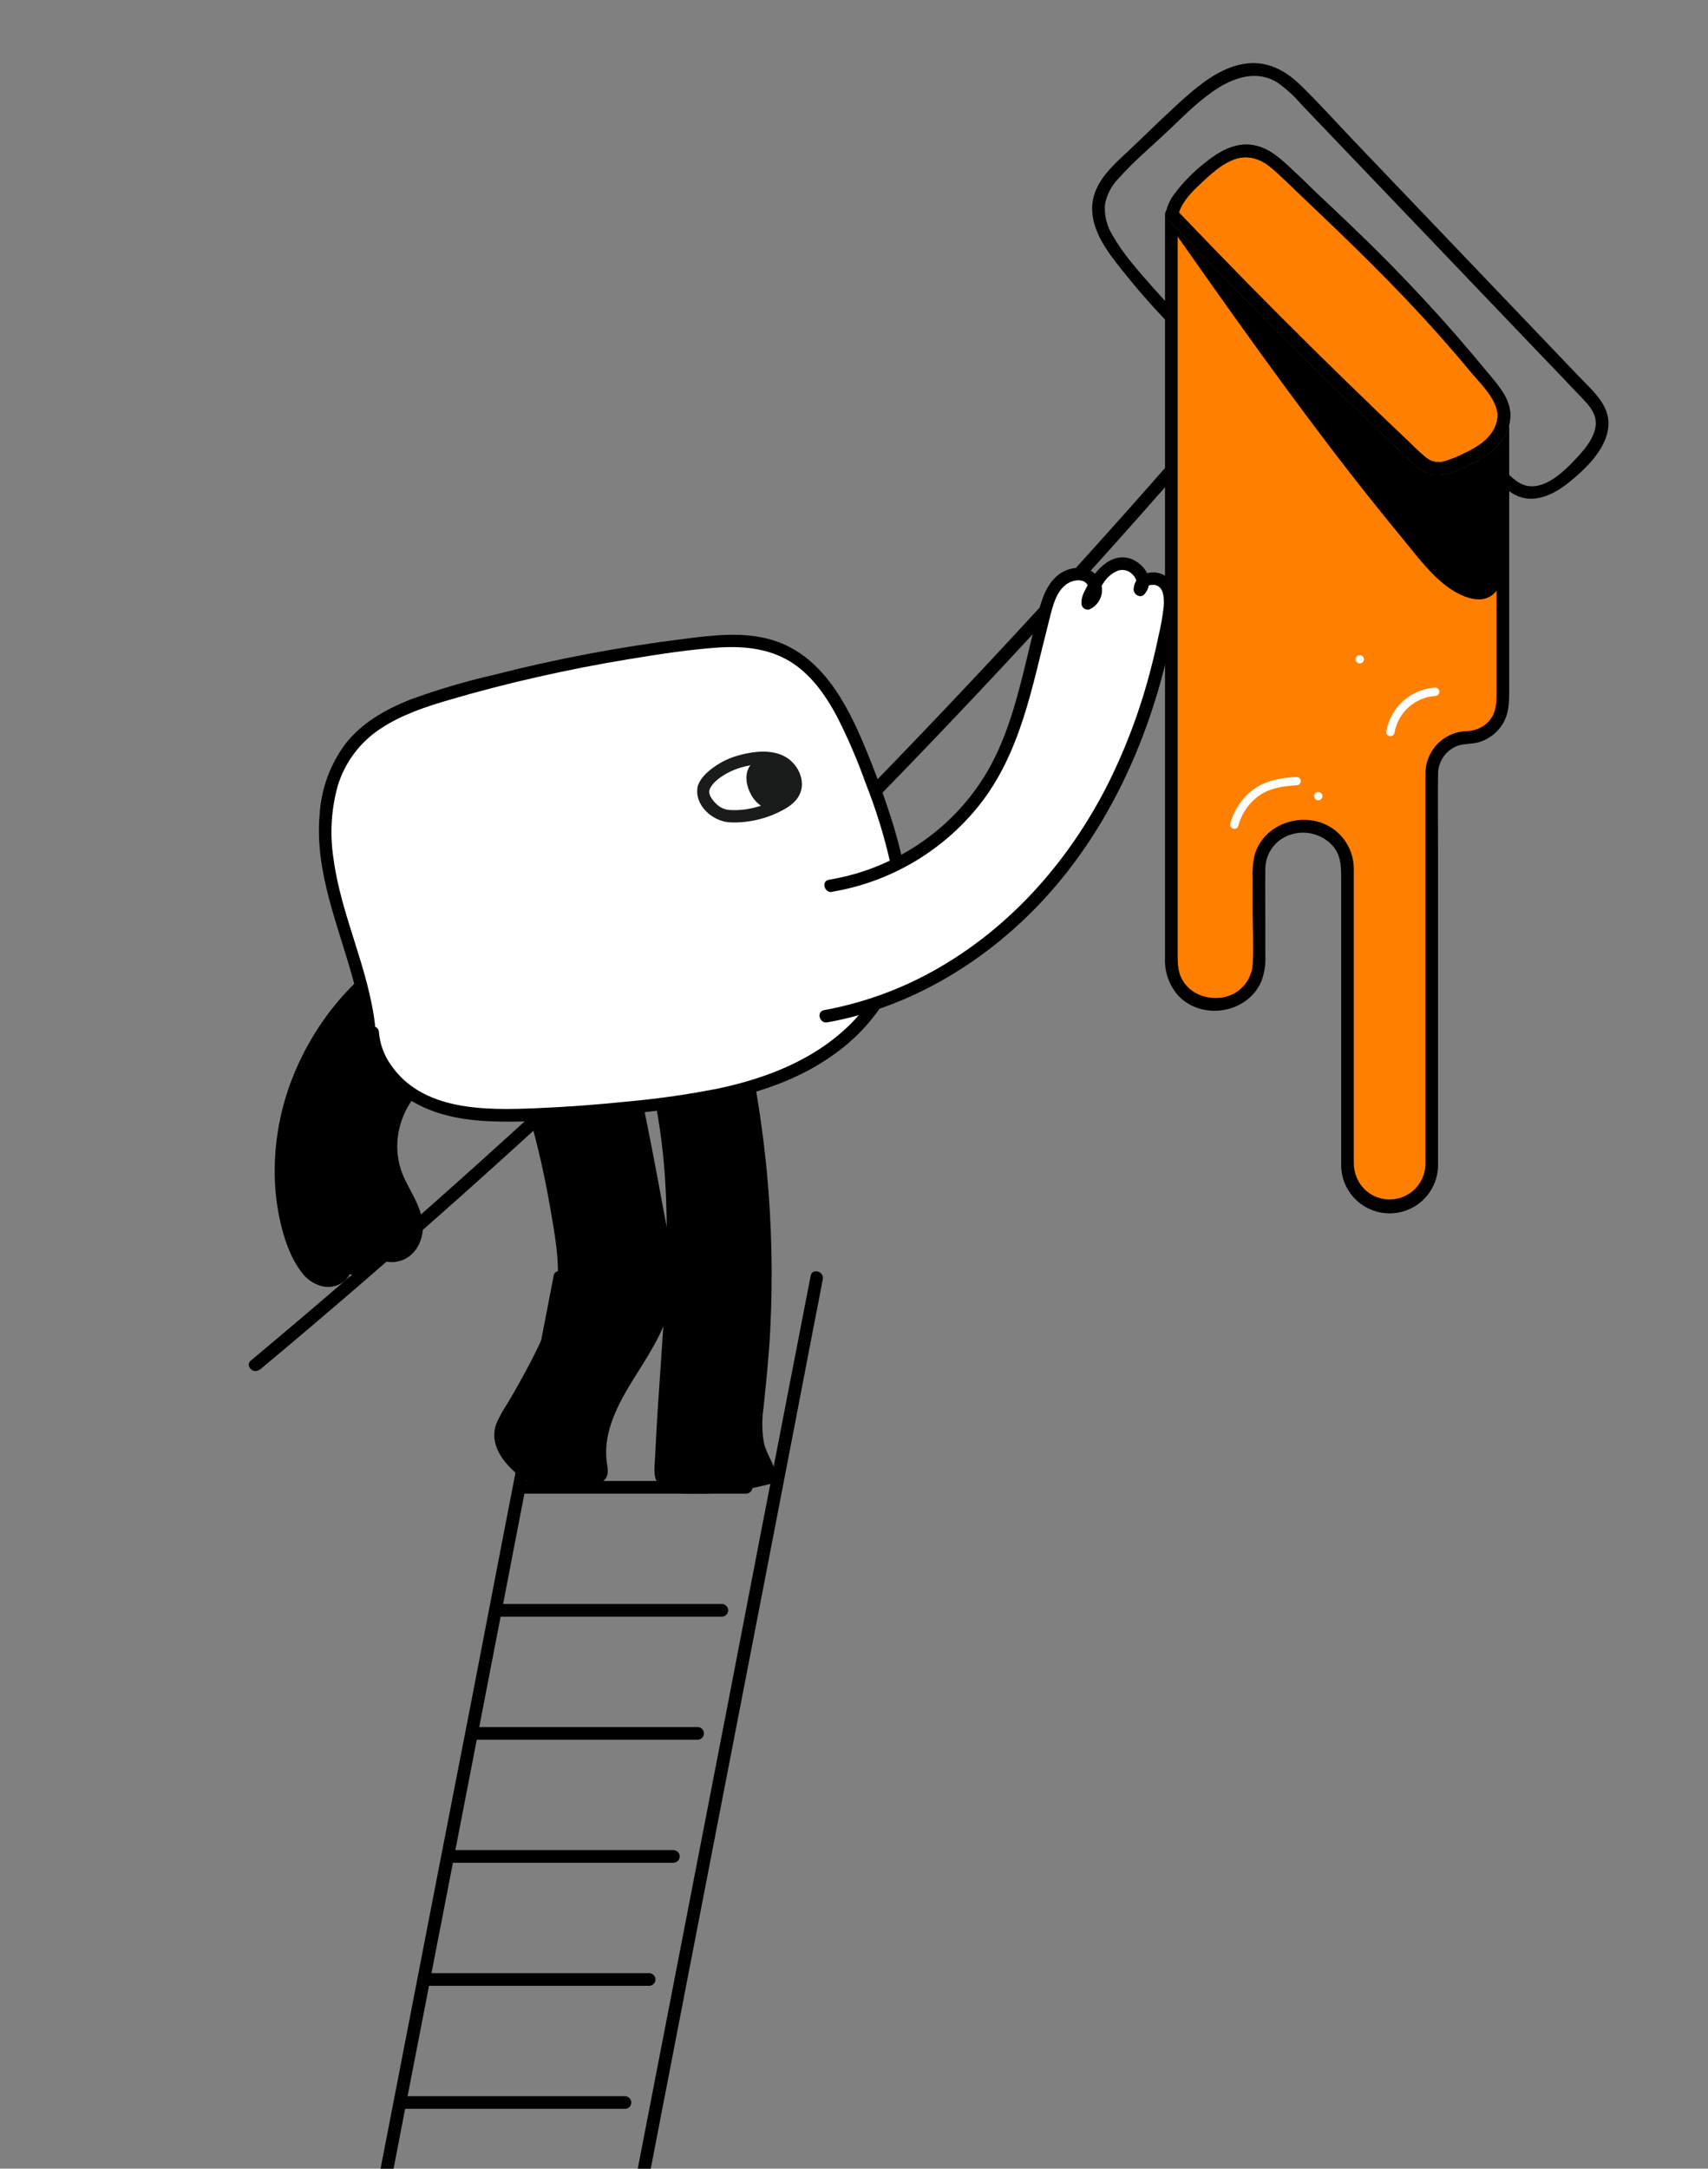<?xml version="1.0" encoding="UTF-8"?> <svg xmlns="http://www.w3.org/2000/svg" width="412" height="523" viewBox="0 0 412 523" fill="none"><rect x="0" y="0" width="412" height="523" fill="#808080" stroke="none"/><g clip-path="url(#clip0_529_200)"><path d="M62.753 330.254C79.554 316.224 96.119 301.917 112.448 287.334C128.777 272.75 144.863 257.901 160.707 242.788C176.557 227.669 192.146 212.301 207.473 196.684C222.8 181.067 237.872 165.192 252.689 149.058C267.494 132.924 282.033 116.545 296.309 99.92C298.076 97.879 299.824 95.829 301.581 93.769C302.162 93.168 302.162 92.215 301.581 91.614C293.107 84.91 285.254 77.456 278.118 69.341C274.679 65.42 270.993 61.375 268.423 56.821C267.005 54.594 266.342 51.969 266.533 49.337C266.97 46.931 268.13 44.716 269.859 42.986C273.526 38.866 277.854 35.247 281.86 31.458C285.867 27.669 289.505 23.898 294.079 21.063C298.416 18.408 303.528 17.029 308.13 19.901C310.225 21.381 312.13 23.114 313.8 25.061L320.065 31.619L369.987 83.828C374.06 88.089 378.17 92.332 382.205 96.613C383.972 98.503 385.371 100.515 384.813 103.227C384.313 105.703 382.64 107.877 380.977 109.71C378.085 112.894 373.275 118.016 368.475 117.185C365.857 116.731 363.939 114.35 362.125 112.63L355.85 106.573L304.048 56.613L297.537 50.338C296.129 48.977 293.965 51.123 295.383 52.493L351.645 106.733L358.619 113.461C360.604 115.351 362.55 117.638 364.95 119.056C369.675 121.843 374.683 119.386 378.51 116.287C382.338 113.187 386.883 108.878 387.837 103.823C388.933 98.049 384.265 94.373 380.684 90.593L326.509 33.896C322.191 29.379 318.005 24.673 313.488 20.326C309.642 16.632 305.068 14.439 299.654 15.469C294.457 16.462 289.93 19.92 286.056 23.341C281.444 27.423 277.06 31.789 272.59 36.022C268.924 39.49 264.464 43.194 263.594 48.467C262.725 53.74 265.739 58.786 268.895 62.887C275.979 72.111 283.955 80.612 292.708 88.269C294.888 90.159 297.112 92.004 299.38 93.806V91.652C285.174 108.308 270.685 124.732 255.912 140.922C241.139 157.112 226.133 173.05 210.894 188.737C195.623 204.423 180.098 219.857 164.317 235.04C148.536 250.222 132.51 265.137 116.238 279.783C99.972 294.43 83.463 308.806 66.712 322.911C64.652 324.65 62.586 326.382 60.513 328.109C59.001 329.365 61.165 331.52 62.668 330.263L62.753 330.254Z" fill="black"></path><path d="M282.55 51.633V232.063C282.555 237.67 287.102 242.212 292.708 242.212H293.549C296.245 242.217 298.832 241.151 300.741 239.247C302.65 237.344 303.724 234.759 303.726 232.063V209.488C303.726 203.878 308.274 199.33 313.885 199.33H314.905C320.515 199.33 325.063 203.878 325.063 209.488V280.634C325.063 283.33 326.135 285.915 328.042 287.821C329.949 289.726 332.535 290.795 335.231 290.793C340.841 290.793 345.389 286.245 345.389 280.634V186.564C345.394 181.805 349.212 177.929 353.97 177.851C358.732 177.784 362.556 173.901 362.55 169.139V99.032" fill="#FF7F00"></path><path d="M312.769 188.375C309.244 188.592 305.824 189.065 302.923 191.21C300.373 193.103 298.546 195.81 297.744 198.883" stroke="white" stroke-width="2" stroke-linecap="round"></path><path d="M346.201 166.829C340.791 167.184 336.325 171.193 335.391 176.534" stroke="white" stroke-width="2" stroke-linecap="round"></path><circle cx="318" cy="192" r="1" fill="white"></circle><circle cx="328" cy="159" r="1" fill="white"></circle><path d="M283.089 53.013C302.489 80.596 321.926 108.217 343.708 133.948C346.911 137.728 350.483 141.669 355.293 142.812C356.219 143.08 357.202 143.08 358.128 142.812C360.963 141.867 360.963 138.002 360.66 135.063C359.755 127.334 359.534 119.539 359.999 111.77C360.159 108.992 360.396 106.1 359.403 103.511C358.686 101.871 357.731 100.346 356.569 98.985L347.317 87.107" fill="black"></path><path d="M281.766 53.787C296.309 74.453 310.871 95.119 326.415 115.048C330.308 120.025 334.265 124.952 338.284 129.827C341.809 134.089 345.258 138.899 349.888 142.027C351.967 143.425 354.745 144.739 357.315 144.522C359.546 144.302 361.393 142.694 361.917 140.515C362.569 138.285 362.248 135.951 362.012 133.692C361.662 130.442 361.445 127.182 361.341 123.912C361.218 120.34 361.256 116.759 361.426 113.187C361.587 109.927 362.059 106.468 360.925 103.321C359.791 100.175 357.325 97.576 355.255 94.959L348.31 86.048C347.11 84.498 344.965 86.671 346.155 88.202L351.939 95.629C353.9 97.896 355.696 100.299 357.315 102.821C358.676 105.202 358.638 107.876 358.487 110.531C358.326 113.593 358.185 116.645 358.185 119.716C358.185 122.788 358.298 125.944 358.515 129.043C358.704 131.699 359.167 134.363 359.215 137.019C359.215 138.408 359.215 140.723 357.665 141.356C356.569 141.8 355.114 141.252 354.084 140.855C352.909 140.373 351.803 139.737 350.795 138.965C348.883 137.458 347.14 135.747 345.598 133.862C343.708 131.708 341.931 129.516 340.117 127.323C336.337 122.737 332.617 118.104 328.957 113.423C321.662 104.096 314.603 94.6 307.648 85.018C299.786 74.169 292.076 63.208 284.365 52.246C283.24 50.65 280.585 52.18 281.728 53.787H281.766Z" fill="black"></path><path d="M281.028 51.633V231.005C280.858 234.333 281.997 237.597 284.204 240.095C289.968 246.218 300.977 244.395 304.274 236.627C305.025 234.595 305.347 232.43 305.219 230.268V222.708C305.219 218.323 305.163 213.929 305.219 209.545C305.241 205.622 307.878 202.196 311.664 201.172C315.218 200.164 319.037 201.263 321.51 204.007C323.703 206.615 323.514 209.677 323.514 212.824V274.586V280.596C323.393 284.85 325.593 288.833 329.258 290.996C332.923 293.158 337.473 293.158 341.138 290.996C344.803 288.833 347.004 284.85 346.883 280.596C346.883 280.209 346.883 279.821 346.883 279.443V204.659C346.883 198.678 346.807 192.687 346.883 186.705C346.872 183.835 348.543 181.225 351.154 180.034C352.978 179.212 355 179.552 356.89 178.947C358.826 178.325 360.536 177.145 361.803 175.555C364.1 172.663 364.043 169.431 364.043 166.01V99.032C363.98 98.236 363.316 97.621 362.517 97.621C361.718 97.621 361.054 98.236 360.991 99.032V165.973C360.991 169.1 361.189 172.134 358.6 174.477C357.211 175.669 355.441 176.323 353.611 176.32C348.115 176.578 343.803 181.128 343.84 186.629V192.025V280.587C343.859 284.306 341.495 287.62 337.972 288.812C334.448 290.004 330.558 288.807 328.314 285.841C327.114 284.199 326.496 282.204 326.557 280.171C326.557 272.328 326.557 264.491 326.557 256.66V211.302C326.557 210.698 326.557 210.083 326.557 209.479C326.537 205.807 324.816 202.352 321.898 200.123C315.283 195.106 304.719 198.234 302.564 206.445C302.196 208.235 302.063 210.064 302.167 211.888V220.015C302.167 224.21 302.432 228.519 302.167 232.687C301.822 236.796 298.644 240.101 294.551 240.605C290.903 241.012 287.246 239.708 285.3 236.467C284.156 234.577 284.071 232.583 284.071 230.475V51.633C284.009 50.836 283.344 50.222 282.545 50.222C281.746 50.222 281.082 50.836 281.019 51.633H281.028Z" fill="black"></path><path d="M195.548 307.66L193.989 315.682L189.775 337.416L183.529 369.658L175.969 408.855L167.644 451.775L159.243 495.101L151.41 535.508L144.795 569.762L140.07 594.331C139.314 598.215 138.53 602.099 137.812 605.983C137.812 606.153 137.745 606.313 137.717 606.474C137.339 608.364 140.278 609.214 140.656 607.287L142.206 599.264L146.42 577.53L152.676 545.298L160.235 506.101L168.551 463.171L176.952 419.845L184.785 379.448L191.4 345.193L196.125 320.624C196.871 316.741 197.656 312.866 198.383 308.973C198.383 308.812 198.44 308.652 198.478 308.482C198.846 306.592 195.908 305.751 195.539 307.669L195.548 307.66Z" fill="black"></path><path d="M133.55 307.659L132 315.682L127.785 337.416L121.53 369.658L113.97 408.855L105.607 451.775L97.207 495.101L89.373 535.507L82.758 569.762L78.033 594.331C77.287 598.215 76.493 602.098 75.775 605.982C75.775 606.152 75.709 606.313 75.68 606.474C75.312 608.363 78.251 609.214 78.619 607.286L80.178 599.264L84.393 577.53L90.639 545.297L98.199 506.1L106.552 463.142L114.953 419.816L122.786 379.419L129.401 345.164L134.126 320.596C134.882 316.712 135.666 312.838 136.384 308.944C136.384 308.784 136.451 308.623 136.479 308.453C136.857 306.563 133.918 305.722 133.54 307.64L133.55 307.659Z" fill="black"></path><path d="M125.622 360.208H180.079C180.876 360.146 181.49 359.481 181.49 358.682C181.49 357.884 180.876 357.219 180.079 357.156H125.622C124.825 357.219 124.211 357.884 124.211 358.682C124.211 359.481 124.825 360.146 125.622 360.208V360.208Z" fill="black"></path><path d="M119.781 389.871H174.229C175.026 389.808 175.64 389.144 175.64 388.345C175.64 387.546 175.026 386.882 174.229 386.819H119.781C118.984 386.882 118.37 387.546 118.37 388.345C118.37 389.144 118.984 389.808 119.781 389.871V389.871Z" fill="black"></path><path d="M113.932 419.552H168.39C169.186 419.489 169.801 418.825 169.801 418.026C169.801 417.227 169.186 416.563 168.39 416.5H113.932C113.136 416.563 112.521 417.227 112.521 418.026C112.521 418.825 113.136 419.489 113.932 419.552Z" fill="black"></path><path d="M108.092 449.224H162.541C163.337 449.161 163.951 448.497 163.951 447.698C163.951 446.899 163.337 446.235 162.541 446.172H108.092C107.296 446.235 106.682 446.899 106.682 447.698C106.682 448.497 107.296 449.161 108.092 449.224V449.224Z" fill="black"></path><path d="M102.252 478.896H156.701C157.497 478.833 158.112 478.169 158.112 477.37C158.112 476.571 157.497 475.906 156.701 475.844H102.252C101.456 475.906 100.842 476.571 100.842 477.37C100.842 478.169 101.456 478.833 102.252 478.896Z" fill="black"></path><path d="M96.403 508.567H150.861C151.657 508.505 152.271 507.84 152.271 507.041C152.271 506.242 151.657 505.578 150.861 505.515H96.403C95.606 505.578 94.992 506.242 94.992 507.041C94.992 507.84 95.606 508.505 96.403 508.567V508.567Z" fill="black"></path><path d="M101.431 227.678C79.338 238.517 65.362 263.955 68.074 288.42C68.556 293.606 69.991 298.658 72.307 303.322C73.347 305.316 74.698 307.291 76.71 308.293C78.723 309.294 81.558 308.954 82.739 307.036C83.921 305.117 82.267 301.99 80.056 302.424C80.984 304.745 83.286 306.218 85.782 306.088C88.279 305.957 90.415 304.253 91.097 301.848C91.778 299.443 90.853 296.871 88.796 295.451C88.079 298.037 89.215 300.78 91.55 302.103C93.885 303.426 96.821 302.989 98.671 301.045C100.873 298.739 100.826 295.044 99.767 292.049C98.709 289.053 96.81 286.379 95.61 283.478C91.934 274.416 96.214 262.897 104.917 258.446" fill="black"></path><path d="M100.664 226.394C86.859 233.188 76.313 245.463 70.643 259.694C67.824 266.759 66.338 274.285 66.259 281.891C66.218 286.039 66.639 290.178 67.515 294.232C68.46 298.466 69.915 303.02 72.533 306.517C73.767 308.37 75.652 309.693 77.815 310.221C79.812 310.653 81.894 310.081 83.391 308.69C86.311 305.723 83.863 300.374 79.686 300.941C78.609 301.083 78.439 302.406 78.741 303.181C80.631 307.414 86.641 308.794 90.185 305.865C93.728 302.935 93.228 296.821 89.561 294.119C89.147 293.883 88.647 293.853 88.208 294.038C87.769 294.224 87.442 294.603 87.322 295.064C86.771 297.223 87.213 299.515 88.527 301.314C89.842 303.113 91.891 304.231 94.116 304.362C99.105 304.579 102.233 300.11 101.978 295.461C101.704 290.311 98.085 286.493 96.601 281.749C95.448 277.884 95.581 273.749 96.979 269.966C98.502 265.605 101.609 261.976 105.682 259.798C107.421 258.853 105.881 256.254 104.142 257.161C97.376 260.705 93.152 268.057 92.802 275.607C92.688 279.688 93.705 283.72 95.741 287.258C97.546 290.66 100.466 295.366 98.179 299.24C97.079 301.121 94.753 301.89 92.748 301.037C90.744 300.183 89.686 297.973 90.279 295.876L88.04 296.821C89.035 297.684 89.613 298.932 89.628 300.249C89.642 301.566 89.092 302.826 88.115 303.71C85.866 305.43 82.446 304.145 81.378 301.716L80.433 303.956C81.321 303.833 81.718 305.496 81.51 306.082C81.085 307.31 79.337 307.518 78.26 307.292C74.933 306.602 73.176 302.113 72.117 299.335C69.668 292.505 68.743 285.223 69.405 277.998C70.525 264.793 75.9 252.308 84.723 242.42C89.626 236.881 95.552 232.341 102.176 229.049C103.934 228.18 102.394 225.553 100.636 226.422L100.664 226.394Z" fill="black"></path><path d="M180.627 261.857C185.014 286.714 185.784 312.075 182.914 337.152C182.394 341.697 181.78 346.478 183.528 350.712C184.294 352.602 185.513 354.303 185.777 356.296C178.759 358.246 171.463 359 164.194 358.527C162.541 358.423 160.632 358.092 159.857 356.637C159.504 355.822 159.373 354.929 159.479 354.047C160.509 324.622 165.347 294.855 159.659 265.968" fill="black"></path><path d="M179.153 262.301C183.502 287.307 184.225 312.809 181.298 338.021C180.815 341.186 180.751 344.402 181.109 347.584C181.359 349.2 181.84 350.772 182.536 352.252C183.335 353.658 183.933 355.169 184.312 356.74L185.371 354.85C181.789 355.843 178.127 356.523 174.428 356.882C170.789 357.318 167.112 357.344 163.466 356.958C162.077 356.769 161.057 356.353 161.01 354.822C160.953 352.932 161.142 351.09 161.227 349.247C161.406 345.354 161.652 341.451 161.907 337.558C162.918 322.174 164.26 306.762 163.797 291.312C163.614 282.672 162.713 274.062 161.104 265.571C160.726 263.681 157.787 264.465 158.165 266.384C161.246 282.193 161.17 298.38 160.32 314.397C159.885 322.505 159.261 330.603 158.732 338.711C158.468 342.755 158.231 346.799 158.052 350.853C157.976 352.62 157.655 354.633 158.052 356.353C158.465 357.852 159.605 359.042 161.085 359.519C162.793 360.018 164.57 360.241 166.349 360.18C168.554 360.245 170.762 360.197 172.963 360.038C177.435 359.709 181.863 358.94 186.183 357.742C186.985 357.496 187.454 356.666 187.251 355.852C186.779 353.017 184.879 350.712 184.265 347.905C183.783 345.093 183.754 342.222 184.18 339.4C184.841 333.135 185.484 326.88 185.805 320.577C186.439 307.974 186.168 295.342 184.993 282.779C184.312 275.61 183.345 268.472 182.092 261.366C181.761 259.476 178.822 260.251 179.153 262.179V262.301Z" fill="black"></path><path d="M129.165 268.652C131.975 278.619 134.066 288.775 135.42 299.041C136.108 303.137 136.251 307.306 135.846 311.439C135.112 315.81 133.737 320.048 131.763 324.017C129.161 329.74 126.197 335.292 122.89 340.638C121.785 342.434 120.584 344.371 120.698 346.478C120.809 347.679 121.197 348.837 121.832 349.861C125.971 357.175 136.167 360.256 143.698 356.57C144.183 356.381 144.601 356.052 144.898 355.625C145.144 354.97 145.164 354.252 144.955 353.584C143.623 346.204 147.157 338.862 151.078 332.474C155 326.086 159.583 319.717 160.585 312.29C161.218 307.678 160.443 303.001 159.64 298.408C157.712 287.428 155.633 276.47 153.403 265.533" fill="black"></path><path d="M127.69 269.058C129.755 276.386 131.436 283.818 132.727 291.321C133.974 298.645 135.562 306.563 133.823 313.934C132.169 320.842 128.616 327.447 125.196 333.627C124.326 335.205 123.429 336.755 122.503 338.295C121.503 339.801 120.618 341.38 119.857 343.02C118.543 346.185 119.422 349.238 121.35 351.931C124.577 356.281 129.506 359.048 134.9 359.538C137.428 359.818 139.986 359.541 142.394 358.725C143.665 358.396 144.841 357.771 145.824 356.901C147.062 355.569 146.514 353.887 146.325 352.299C145.503 345.297 149.084 338.607 152.637 332.852C156.058 327.305 159.895 321.777 161.539 315.38C163.618 307.263 161.284 298.663 159.819 290.631C158.269 282.089 156.625 273.584 154.886 265.117C154.499 263.228 151.56 264.002 151.947 265.921C153.44 273.209 154.861 280.508 156.209 287.815C156.839 291.318 157.469 294.827 158.099 298.342C158.846 301.892 159.251 305.506 159.309 309.134C159.101 322.646 147.024 331.964 143.896 344.626C143.147 347.684 143.012 350.861 143.5 353.972C143.613 354.756 143.67 354.917 142.942 355.257C142.455 355.5 141.949 355.706 141.43 355.871C140.228 356.282 138.975 356.527 137.707 356.599C132.813 356.89 128.051 354.951 124.752 351.326C123.963 350.444 123.305 349.455 122.796 348.387C122.046 346.822 122.128 344.985 123.013 343.492C124.525 340.516 126.462 337.737 128.068 334.817C131.404 328.76 134.796 322.325 136.573 315.607C138.633 307.82 137.187 299.693 135.912 291.898C134.594 283.932 132.837 276.045 130.648 268.274C130.424 267.462 129.584 266.986 128.772 267.211C127.961 267.435 127.485 268.275 127.709 269.086L127.69 269.058Z" fill="black"></path><path d="M88.947 247.333C87.653 235.682 82.701 224.767 80.046 213.315C77.391 201.862 77.457 188.746 84.96 179.75C90.752 172.804 99.824 169.658 108.518 167.144C127.771 161.563 147.452 157.578 167.36 155.228C174.173 154.415 181.317 153.848 187.695 156.39C198.799 160.822 204.251 173.097 208.617 184.229C215.024 200.595 221.468 218.937 214.901 235.256C210.592 245.972 201.086 253.986 190.549 258.72C180.013 263.454 168.418 265.334 156.937 266.629C146.873 267.801 136.762 268.623 126.632 268.954C118.884 269.209 110.889 269.124 103.717 266.166C96.545 263.208 90.327 256.716 89.864 249.006" fill="white"></path><path d="M90.488 247.334C88.9 233.519 82.305 220.875 80.462 207.173C79.532 201.292 79.873 195.279 81.463 189.54C83.176 183.878 86.821 178.995 91.763 175.744C96.857 172.361 102.734 170.424 108.565 168.723C115.532 166.688 122.557 164.871 129.637 163.271C136.895 161.626 144.193 160.199 151.532 158.99C158.714 157.818 165.99 156.656 173.266 156.155C179.72 155.749 186.155 156.42 191.598 160.19C196.068 163.299 199.281 167.929 201.823 172.663C204.525 177.951 206.874 183.413 208.853 189.011C211.414 195.449 213.443 202.086 214.92 208.855C216.262 215.527 216.706 222.51 215.184 229.191C213.804 235.178 210.908 240.709 206.774 245.255C198.081 254.912 185.74 259.864 173.276 262.5C166.187 263.902 159.03 264.937 151.834 265.6C144.388 266.375 136.923 266.942 129.448 267.254C117.221 267.764 101.648 268.047 94.05 256.462C92.533 254.212 91.622 251.608 91.404 248.903C91.263 246.956 88.21 246.937 88.352 248.903C88.778 254.941 92.132 260.176 96.857 263.833C102.281 268.038 109.028 269.729 115.756 270.259C123.316 270.844 130.97 270.259 138.501 269.767C146.369 269.232 154.222 268.444 162.059 267.405C175.808 265.572 189.907 262.453 201.312 254.175C206.383 250.571 210.658 245.961 213.871 240.634C217.25 234.712 219.056 228.024 219.115 221.206C219.267 213.911 217.774 206.644 215.695 199.68C213.659 193.036 211.294 186.499 208.608 180.091C204.213 169.498 198.128 157.979 186.373 154.369C179.427 152.243 171.99 153.197 164.922 154.076C157.186 155.046 149.482 156.256 141.808 157.705C134.135 159.154 126.576 160.836 119.13 162.751C112.25 164.321 105.477 166.325 98.851 168.751C92.954 171.095 87.284 174.317 83.316 179.391C79.64 184.34 77.48 190.249 77.098 196.401C75.86 210.443 81.747 223.464 85.3 236.722C86.267 240.209 86.977 243.762 87.426 247.353C87.644 249.243 90.696 249.299 90.469 247.353L90.488 247.334Z" fill="black"></path><path d="M200.348 213.609C217.053 210.835 231.611 200.663 239.96 185.931C246.462 174.242 248.465 160.691 251.99 147.783C252.689 145.213 253.502 142.558 255.326 140.611C257.149 138.664 260.277 137.691 262.545 139.09C264.813 140.488 264.879 144.618 262.365 145.496C262.258 144.839 262.399 144.165 262.762 143.606C264.331 140.384 266.353 136.86 269.831 136C273.308 135.14 277.39 139.572 274.943 142.189C274.688 139.458 279.186 138.608 280.962 140.705C282.739 142.803 282.427 145.903 281.954 148.605C278.071 170.84 269.623 192.555 255.496 210.179C241.368 227.802 221.383 241.107 199.157 245.048" fill="white"></path><path d="M200.755 215.054C214.658 212.72 227.221 205.362 236.058 194.378C246.179 181.744 248.891 165.85 252.822 150.589C253.767 147.036 254.57 141.697 258.491 140.242C259.786 139.769 261.648 139.731 262.375 141.139C262.772 141.914 262.942 143.587 261.912 143.974L263.802 145.042C263.708 144.39 264.671 143.095 264.974 142.538C265.358 141.831 265.78 141.147 266.24 140.487C267.096 139.133 268.375 138.1 269.878 137.548C271.091 137.247 272.372 137.635 273.214 138.559C273.838 139.193 274.518 140.289 273.819 141.101L276.427 142.179C276.37 141.016 278.052 140.884 278.912 141.158C280.802 141.772 280.802 144.437 280.726 146.053C280.47 148.507 280.047 150.942 279.46 153.339C278.943 155.859 278.364 158.35 277.721 160.813C275.216 170.752 271.626 180.386 267.015 189.54C258.132 206.899 245.083 222.084 228.357 232.271C219.279 237.844 209.248 241.689 198.77 243.61C196.88 243.96 197.655 246.899 199.583 246.549C219.909 242.902 238.383 231.591 252.217 216.424C267.081 200.123 276.568 179.486 281.567 158.139C282.276 155.134 282.9 152.101 283.457 149.049C283.93 146.336 284.279 143.379 282.909 140.837C281.792 138.781 279.468 137.69 277.173 138.144C275.069 138.347 273.46 140.111 273.45 142.226C273.507 143.445 275.142 144.371 276.058 143.303C279.356 139.438 274.82 134.099 270.388 134.421C267.771 134.619 265.598 136.443 264.076 138.446C263.319 139.459 262.649 140.534 262.073 141.659C261.345 143.048 260.684 144.295 260.911 145.892C261.019 146.285 261.279 146.619 261.634 146.819C261.988 147.02 262.408 147.07 262.8 146.96C264.182 146.338 265.22 145.139 265.635 143.681C266.05 142.224 265.802 140.657 264.955 139.401C263.018 136.282 258.671 136.405 255.874 138.219C252.368 140.506 251.234 144.777 250.204 148.614C249.08 152.876 248.106 157.175 247.048 161.456C244.969 169.894 242.597 178.389 238.213 185.968C234.397 192.499 229.245 198.151 223.093 202.552C216.222 207.506 208.293 210.796 199.932 212.162C198.043 212.474 198.827 215.413 200.745 215.101L200.755 215.054Z" fill="black"></path><path d="M282.616 51.991C282.616 51.887 282.683 51.783 282.702 51.68L282.635 51.604L282.616 51.991Z" fill="#FF7F00"></path><path d="M284.091 52.398C284.105 52.325 284.124 52.252 284.147 52.181C284.195 52.018 284.22 51.849 284.223 51.68C284.225 51.408 284.153 51.14 284.015 50.905C283.947 50.791 283.864 50.686 283.769 50.593V50.546L283.458 50.31L283.099 50.158L282.692 50.102C282.489 50.092 282.286 50.138 282.106 50.234C281.978 50.27 281.861 50.338 281.766 50.432C281.651 50.496 281.556 50.591 281.492 50.707C281.4 50.799 281.332 50.912 281.294 51.037C281.202 51.219 281.157 51.42 281.161 51.623V52.011C281.152 52.214 281.198 52.417 281.294 52.596C281.353 52.785 281.46 52.954 281.605 53.088C281.74 53.234 281.909 53.344 282.097 53.409C282.278 53.501 282.48 53.546 282.683 53.541L283.089 53.485C283.344 53.413 283.575 53.276 283.76 53.088L284.006 52.785C284.14 52.549 284.212 52.282 284.214 52.011V51.576L281.615 52.653L281.681 52.729L281.284 51.245C281.284 51.349 281.228 51.453 281.209 51.557C281.117 51.956 281.17 52.375 281.36 52.738C281.451 52.914 281.588 53.061 281.757 53.163C281.903 53.298 282.082 53.393 282.276 53.438L282.673 53.494C282.945 53.494 283.212 53.422 283.448 53.286L283.751 53.041C283.913 52.856 284.029 52.636 284.091 52.398V52.398Z" fill="#FF7F00"></path><path d="M362.758 99.295C362.427 96.763 360.774 94.617 359.158 92.624C349.685 80.961 339.548 69.856 328.796 59.361C326.188 56.819 323.552 54.315 320.915 51.801L309.85 41.303C307.733 39.29 305.465 37.192 302.611 36.578C297.414 35.416 292.595 39.413 288.739 43.051C286.15 45.517 283.448 48.23 282.701 51.697C301.808 71.749 321.448 91.279 341.619 110.285C342.635 111.401 343.897 112.264 345.305 112.808C347.44 113.441 349.699 112.553 351.74 111.655C354.528 110.607 357.122 109.099 359.413 107.195C361.586 105.182 363.136 102.243 362.758 99.295V99.295Z" fill="#FF7F00"></path><path d="M364.223 98.899C363.665 95.317 361.038 92.52 358.818 89.818C356.298 86.775 353.753 83.77 351.182 80.803C345.947 74.812 340.533 68.981 334.939 63.312C329.269 57.557 323.344 51.972 317.466 46.435C314.631 43.713 311.797 40.831 308.792 38.289C306.136 36.059 303.046 34.509 299.484 34.925C296.091 35.341 293.162 37.24 290.573 39.357C287.808 41.513 285.347 44.034 283.259 46.85C282.263 48.166 281.569 49.686 281.227 51.301C281.067 52.369 281.737 52.898 282.418 53.616L284.638 55.941C287.492 58.921 290.362 61.891 293.247 64.852C304.675 76.588 316.285 88.142 328.078 99.513C331.052 102.386 334.038 105.242 337.036 108.084C338.425 109.407 339.805 110.758 341.232 112.043C342.453 113.273 344.007 114.12 345.702 114.481C347.578 114.672 349.47 114.345 351.173 113.536C352.884 112.858 354.559 112.091 356.191 111.24C359.215 109.633 362.021 107.384 363.429 104.181C364.138 102.649 364.431 100.958 364.28 99.277C364.081 97.387 361.029 97.33 361.227 99.277C361.549 102.386 359.791 105.069 357.391 106.893C356.081 107.85 354.675 108.667 353.195 109.331C351.708 110.097 350.155 110.729 348.555 111.221C347.033 111.727 345.358 111.436 344.095 110.446C342.774 109.362 341.513 108.207 340.315 106.987C337.651 104.468 334.992 101.932 332.34 99.38C321.744 89.2 311.293 78.872 300.986 68.395C295.197 62.499 289.448 56.561 283.741 50.583L284.138 52.066C284.903 48.825 287.313 46.397 289.647 44.223C291.981 42.05 294.513 39.64 297.584 38.478C300.656 37.316 303.698 38.081 306.306 40.179C309.141 42.494 311.759 45.244 314.433 47.739C325.508 58.246 336.469 68.811 346.628 80.226C349.444 83.376 352.209 86.586 354.924 89.855C357.306 92.69 360.651 95.818 361.246 99.645C361.586 101.658 364.525 100.817 364.223 98.899V98.899Z" fill="#FF7F00"></path><path d="M284.091 52.398C284.105 52.325 284.124 52.252 284.147 52.181C284.195 52.018 284.22 51.849 284.223 51.68C284.225 51.408 284.153 51.14 284.015 50.905C283.947 50.791 283.864 50.686 283.769 50.593V50.546L283.458 50.31L283.099 50.158L282.692 50.102C282.489 50.092 282.286 50.138 282.106 50.234C281.978 50.27 281.861 50.338 281.766 50.432C281.651 50.496 281.556 50.591 281.492 50.707C281.4 50.799 281.332 50.912 281.294 51.037C281.202 51.219 281.157 51.42 281.161 51.623V52.011C281.152 52.214 281.198 52.417 281.294 52.596C281.353 52.785 281.46 52.954 281.605 53.088C281.74 53.234 281.909 53.344 282.097 53.409C282.278 53.501 282.48 53.546 282.683 53.541L283.089 53.485C283.344 53.413 283.575 53.276 283.76 53.088L284.006 52.785C284.14 52.549 284.212 52.282 284.214 52.011V51.576L281.615 52.653L281.681 52.729L281.284 51.245C281.284 51.349 281.228 51.453 281.209 51.557C281.117 51.956 281.17 52.375 281.36 52.738C281.451 52.914 281.588 53.061 281.757 53.163C281.903 53.298 282.082 53.393 282.276 53.438L282.673 53.494C282.945 53.494 283.212 53.422 283.448 53.286L283.751 53.041C283.913 52.856 284.029 52.636 284.091 52.398V52.398Z" fill="black"></path><path d="M364.223 98.899C363.665 95.317 361.038 92.52 358.818 89.818C356.298 86.775 353.753 83.77 351.182 80.803C345.947 74.812 340.533 68.981 334.939 63.312C329.269 57.557 323.344 51.972 317.466 46.435C314.631 43.713 311.797 40.831 308.792 38.289C306.136 36.059 303.046 34.509 299.484 34.925C296.091 35.341 293.162 37.24 290.573 39.357C287.808 41.513 285.347 44.034 283.259 46.85C282.263 48.166 281.569 49.686 281.227 51.301C281.067 52.369 281.737 52.898 282.418 53.616L284.638 55.941C287.492 58.921 290.362 61.891 293.247 64.852C304.675 76.588 316.285 88.142 328.078 99.513C331.052 102.386 334.038 105.242 337.036 108.084C338.425 109.407 339.805 110.758 341.232 112.043C342.453 113.273 344.007 114.12 345.702 114.481C347.578 114.672 349.47 114.345 351.173 113.536C352.884 112.858 354.559 112.091 356.191 111.24C359.215 109.633 362.021 107.384 363.429 104.181C364.138 102.649 364.431 100.958 364.28 99.277C364.081 97.387 361.029 97.33 361.227 99.277C361.549 102.386 359.791 105.069 357.391 106.893C356.081 107.85 354.675 108.667 353.195 109.331C351.708 110.097 350.155 110.729 348.555 111.221C347.033 111.727 345.358 111.436 344.095 110.446C342.774 109.362 341.513 108.207 340.315 106.987C337.651 104.468 334.992 101.932 332.34 99.38C321.744 89.2 311.293 78.872 300.986 68.395C295.197 62.499 289.448 56.561 283.741 50.583L284.138 52.066C284.903 48.825 287.313 46.397 289.647 44.223C291.981 42.05 294.513 39.64 297.584 38.478C300.656 37.316 303.698 38.081 306.306 40.179C309.141 42.494 311.759 45.244 314.433 47.739C325.508 58.246 336.469 68.811 346.628 80.226C349.444 83.376 352.209 86.586 354.924 89.855C357.306 92.69 360.651 95.818 361.246 99.645C361.586 101.658 364.525 100.817 364.223 98.899V98.899Z" fill="black"></path><path d="M284.091 52.398C284.105 52.325 284.124 52.252 284.147 52.181C284.195 52.018 284.22 51.849 284.223 51.68C284.225 51.408 284.153 51.14 284.015 50.905C283.947 50.791 283.864 50.686 283.769 50.593V50.546L283.458 50.31L283.099 50.158L282.692 50.102C282.489 50.092 282.286 50.138 282.106 50.234C281.978 50.27 281.861 50.338 281.766 50.432C281.651 50.496 281.556 50.591 281.492 50.707C281.4 50.799 281.332 50.912 281.294 51.037C281.202 51.219 281.157 51.42 281.161 51.623V52.011C281.152 52.214 281.198 52.417 281.294 52.596C281.353 52.785 281.46 52.954 281.605 53.088C281.74 53.234 281.909 53.344 282.097 53.409C282.278 53.501 282.48 53.546 282.683 53.541L283.089 53.485C283.344 53.413 283.575 53.276 283.76 53.088L284.006 52.785C284.14 52.549 284.212 52.282 284.214 52.011V51.576L281.615 52.653L281.681 52.729L281.284 51.245C281.284 51.349 281.228 51.453 281.209 51.557C281.117 51.956 281.17 52.375 281.36 52.738C281.451 52.914 281.588 53.061 281.757 53.163C281.903 53.298 282.082 53.393 282.276 53.438L282.673 53.494C282.945 53.494 283.212 53.422 283.448 53.286L283.751 53.041C283.913 52.856 284.029 52.636 284.091 52.398V52.398Z" fill="black"></path><path d="M364.223 98.899C363.665 95.317 361.038 92.52 358.818 89.818C356.298 86.775 353.753 83.77 351.182 80.803C345.947 74.812 340.533 68.981 334.939 63.312C329.269 57.557 323.344 51.972 317.466 46.435C314.631 43.713 311.797 40.831 308.792 38.289C306.136 36.059 303.046 34.509 299.484 34.925C296.091 35.341 293.162 37.24 290.573 39.357C287.808 41.513 285.347 44.034 283.259 46.85C282.263 48.166 281.569 49.686 281.227 51.301C281.067 52.369 281.737 52.898 282.418 53.616L284.638 55.941C287.492 58.921 290.362 61.891 293.247 64.852C304.675 76.588 316.285 88.142 328.078 99.513C331.052 102.386 334.038 105.242 337.036 108.084C338.425 109.407 339.805 110.758 341.232 112.043C342.453 113.273 344.007 114.12 345.702 114.481C347.578 114.672 349.47 114.345 351.173 113.536C352.884 112.858 354.559 112.091 356.191 111.24C359.215 109.633 362.021 107.384 363.429 104.181C364.138 102.649 364.431 100.958 364.28 99.277C364.081 97.387 361.029 97.33 361.227 99.277C361.549 102.386 359.791 105.069 357.391 106.893C356.081 107.85 354.675 108.667 353.195 109.331C351.708 110.097 350.155 110.729 348.555 111.221C347.033 111.727 345.358 111.436 344.095 110.446C342.774 109.362 341.513 108.207 340.315 106.987C337.651 104.468 334.992 101.932 332.34 99.38C321.744 89.2 311.293 78.872 300.986 68.395C295.197 62.499 289.448 56.561 283.741 50.583L284.138 52.066C284.903 48.825 287.313 46.397 289.647 44.223C291.981 42.05 294.513 39.64 297.584 38.478C300.656 37.316 303.698 38.081 306.306 40.179C309.141 42.494 311.759 45.244 314.433 47.739C325.508 58.246 336.469 68.811 346.628 80.226C349.444 83.376 352.209 86.586 354.924 89.855C357.306 92.69 360.651 95.818 361.246 99.645C361.586 101.658 364.525 100.817 364.223 98.899V98.899Z" fill="black"></path><path d="M118.24 170.717C109.99 171.662 101.391 174.44 94.739 179.562C91.904 181.726 89.069 184.844 88.644 188.539C88.307 190.22 89.104 191.924 90.609 192.744C92.093 193.513 93.92 192.955 94.72 191.487C95.112 190.755 94.873 189.844 94.172 189.399C90.931 187.197 87.104 189.739 85.875 192.933C84.42 196.713 84.996 201.437 86.187 205.217C86.773 207.107 89.712 206.285 89.126 204.405C88.158 201.559 87.882 198.524 88.323 195.55C88.653 193.66 90.307 190.504 92.632 192.082L92.084 189.994C91.904 190.419 92.15 190.088 92.084 190.07C92.017 190.051 91.876 190.117 91.791 190.003C91.544 189.525 91.513 188.965 91.706 188.463C92.069 187.159 92.696 185.943 93.548 184.891C95.336 182.794 97.511 181.061 99.955 179.788C105.576 176.595 111.781 174.561 118.202 173.807C120.092 173.58 120.158 170.528 118.202 170.764L118.24 170.717Z" fill="white"></path><path d="M89.448 212.286L89.638 212.097C89.784 211.962 89.894 211.793 89.959 211.605C90.136 211.235 90.136 210.804 89.959 210.434C89.896 210.245 89.786 210.075 89.638 209.942L89.335 209.706C89.101 209.567 88.833 209.495 88.56 209.498L88.154 209.545C87.9 209.619 87.67 209.756 87.483 209.942L87.294 210.131C87.149 210.265 87.041 210.434 86.982 210.623C86.805 210.993 86.805 211.424 86.982 211.794C87.043 211.982 87.151 212.151 87.294 212.286L87.606 212.522C87.837 212.661 88.102 212.733 88.371 212.73L88.778 212.673C89.033 212.609 89.265 212.475 89.448 212.286V212.286Z" fill="white"></path><path d="M92.509 219.486L93.076 219.675C93.275 219.726 93.483 219.726 93.681 219.675C93.882 219.662 94.076 219.6 94.248 219.495C94.422 219.402 94.568 219.265 94.673 219.098C94.81 218.953 94.904 218.773 94.947 218.579L95.004 218.172C95.002 217.903 94.931 217.64 94.796 217.407L94.56 217.095C94.373 216.906 94.138 216.772 93.879 216.708L93.312 216.519C93.115 216.462 92.905 216.462 92.708 216.519C92.506 216.527 92.311 216.589 92.141 216.698C91.968 216.788 91.821 216.922 91.716 217.086C91.582 217.233 91.488 217.412 91.442 217.605L91.385 218.012C91.388 218.283 91.459 218.55 91.593 218.787L91.829 219.089C92.019 219.276 92.253 219.412 92.509 219.486V219.486Z" fill="white"></path><path d="M254.135 163.318L254.702 162.751C254.848 162.618 254.956 162.448 255.014 162.259C255.11 162.079 255.156 161.877 255.146 161.673C255.155 161.467 255.11 161.261 255.014 161.078C254.958 160.891 254.85 160.724 254.702 160.596L254.39 160.35C254.158 160.216 253.894 160.144 253.625 160.143L253.219 160.199C252.965 160.273 252.734 160.41 252.548 160.596L251.981 161.163C251.833 161.296 251.722 161.466 251.659 161.655C251.566 161.835 251.523 162.038 251.537 162.24C251.524 162.443 251.567 162.645 251.659 162.826C251.724 163.014 251.835 163.183 251.981 163.318L252.283 163.554C252.518 163.692 252.786 163.764 253.058 163.762L253.464 163.705C253.719 163.638 253.95 163.505 254.135 163.318Z" fill="white"></path><path d="M256.876 156.75L257.159 157.317C257.252 157.491 257.385 157.64 257.547 157.752C257.695 157.882 257.874 157.973 258.067 158.017C258.466 158.109 258.885 158.055 259.248 157.865L259.55 157.629C259.737 157.443 259.873 157.212 259.947 156.958L259.994 156.552C259.996 156.28 259.924 156.012 259.786 155.777L259.503 155.22C259.41 155.046 259.278 154.897 259.115 154.785C258.968 154.652 258.789 154.558 258.596 154.511C258.397 154.464 258.19 154.464 257.991 154.511C257.788 154.52 257.592 154.586 257.424 154.7L257.112 154.936C256.926 155.123 256.789 155.354 256.715 155.607L256.668 156.013C256.665 156.283 256.737 156.548 256.876 156.779V156.75Z" fill="white"></path><path d="M258.444 167.448C259.284 167.448 259.966 166.766 259.966 165.926C259.966 165.086 259.284 164.405 258.444 164.405C257.604 164.405 256.923 165.086 256.923 165.926C256.923 166.766 257.604 167.448 258.444 167.448Z" fill="white"></path><path d="M171.117 190.567C170.861 191.722 171.93 193.033 172.675 193.771C173.606 194.695 174.669 195.239 175.972 195.331C179.7 195.595 183.497 194.607 186.844 193.009C188.344 192.293 190.267 191.323 190.459 189.465C190.605 188.04 189.821 186.545 188.748 185.641C186.686 183.903 183.604 184.086 181.122 184.532C179.298 184.86 177.52 185.382 175.864 186.223C174.142 187.097 171.749 188.629 171.117 190.567C170.522 192.392 167.722 191.381 168.316 189.559C169.084 187.205 171.447 185.401 173.473 184.159C175.461 182.939 177.709 182.194 179.984 181.72C183.449 180.998 187.64 180.882 190.53 183.264C192.154 184.603 193.29 186.596 193.426 188.715C193.596 191.386 192.048 193.403 189.867 194.757C185.872 197.237 180.734 198.561 176.043 198.318C171.816 198.098 167.316 194.073 168.316 189.559C168.491 188.768 169.53 188.423 170.22 188.663C171.059 188.954 171.29 189.787 171.117 190.567Z" fill="#1A1C1C"></path><path d="M181.691 188.932C182.29 191.592 184.929 194.863 187.909 193.325C190.906 191.779 192.653 188.56 189.97 185.769C189.071 184.833 187.873 184.188 186.597 183.954C184.558 183.579 182.08 184.513 181.607 186.723C181.451 187.449 181.528 188.208 181.691 188.932Z" fill="#1A1C1C"></path><path d="M183.158 188.679C183.18 188.771 183.202 188.862 183.226 188.953C183.312 189.267 183.309 188.98 183.218 188.942C183.285 188.97 183.396 189.418 183.431 189.499C183.498 189.656 183.57 189.809 183.647 189.961C183.733 190.13 183.851 190.472 184.003 190.589L183.899 190.427C183.938 190.484 183.977 190.541 184.017 190.597C184.077 190.682 184.139 190.764 184.202 190.846C184.307 190.981 184.417 191.112 184.532 191.239C184.601 191.314 184.671 191.388 184.743 191.459L184.815 191.53C184.934 191.641 184.912 191.623 184.75 191.475C184.781 191.605 185.189 191.818 185.3 191.89C185.317 191.901 185.542 192.047 185.549 192.039C185.554 192.032 185.207 191.886 185.465 191.996C185.64 192.071 185.815 192.132 185.995 192.195C186.301 192.301 185.667 192.159 185.989 192.195C186.083 192.205 186.176 192.221 186.27 192.228C186.29 192.23 186.556 192.237 186.556 192.236C186.551 192.207 186.186 192.274 186.558 192.219C186.657 192.205 186.754 192.179 186.853 192.162C187.194 192.102 186.545 192.302 186.871 192.158C187.082 192.066 187.288 191.975 187.49 191.863C187.585 191.81 188.072 191.472 187.769 191.703C187.988 191.536 188.214 191.384 188.423 191.205C188.598 191.056 188.759 190.895 188.923 190.734C189.178 190.483 188.811 190.914 188.927 190.729C188.975 190.654 189.046 190.585 189.1 190.514C189.232 190.342 189.354 190.163 189.464 189.976C189.506 189.904 189.641 189.588 189.49 189.942C189.545 189.814 189.603 189.689 189.651 189.558C189.685 189.465 189.81 188.929 189.738 189.338C189.774 189.136 189.803 188.936 189.81 188.731C189.814 188.632 189.766 188.324 189.818 188.706C189.804 188.603 189.798 188.499 189.781 188.396C189.766 188.309 189.744 188.223 189.728 188.136C189.659 187.756 189.828 188.328 189.704 188.049C189.61 187.837 189.514 187.632 189.406 187.426C189.225 187.08 189.607 187.662 189.354 187.349C189.272 187.247 189.198 187.141 189.114 187.042C188.964 186.864 188.805 186.694 188.636 186.534C188.85 186.737 188.499 186.426 188.486 186.416C188.335 186.297 188.178 186.186 188.017 186.081C187.643 185.84 187.372 185.704 186.792 185.525C186.782 185.522 186.326 185.399 186.606 185.464C186.484 185.436 186.359 185.416 186.236 185.4C185.966 185.363 185.692 185.349 185.42 185.358C185.476 185.356 185.72 185.327 185.453 185.364C185.296 185.386 185.141 185.402 184.986 185.431C184.87 185.453 184.756 185.484 184.641 185.51C184.475 185.557 184.49 185.551 184.685 185.492C184.612 185.517 184.539 185.544 184.467 185.573C184.25 185.66 184.048 185.768 183.845 185.882C184.186 185.691 183.87 185.872 183.803 185.924C183.682 186.018 183.574 186.122 183.461 186.225C183.196 186.468 183.612 185.976 183.42 186.281C183.337 186.411 183.246 186.533 183.168 186.667C183.328 186.39 183.194 186.616 183.167 186.701C183.123 186.836 183.069 186.966 183.036 187.104C183.109 186.798 183.025 187.268 183.023 187.293C183.018 187.348 183.013 187.891 183.001 187.648C183.019 187.995 183.085 188.34 183.158 188.679C183.323 189.441 182.719 190.3 181.944 190.399C181.116 190.505 180.4 190.001 180.224 189.185C179.897 187.672 179.973 186.05 180.866 184.735C181.651 183.578 182.911 182.868 184.249 182.546C186.988 181.889 190.16 183.255 191.721 185.564C192.469 186.67 192.915 187.95 192.752 189.301C192.613 190.459 192.101 191.572 191.346 192.457C189.745 194.332 187.221 195.846 184.719 194.907C182.347 194.017 180.779 191.565 180.224 189.185C180.047 188.426 180.672 187.562 181.438 187.465C182.276 187.358 182.968 187.865 183.158 188.679Z" fill="#1A1C1C"></path></g><defs><clipPath id="clip0_529_200"><rect width="412" height="523" fill="white"></rect></clipPath></defs></svg> 